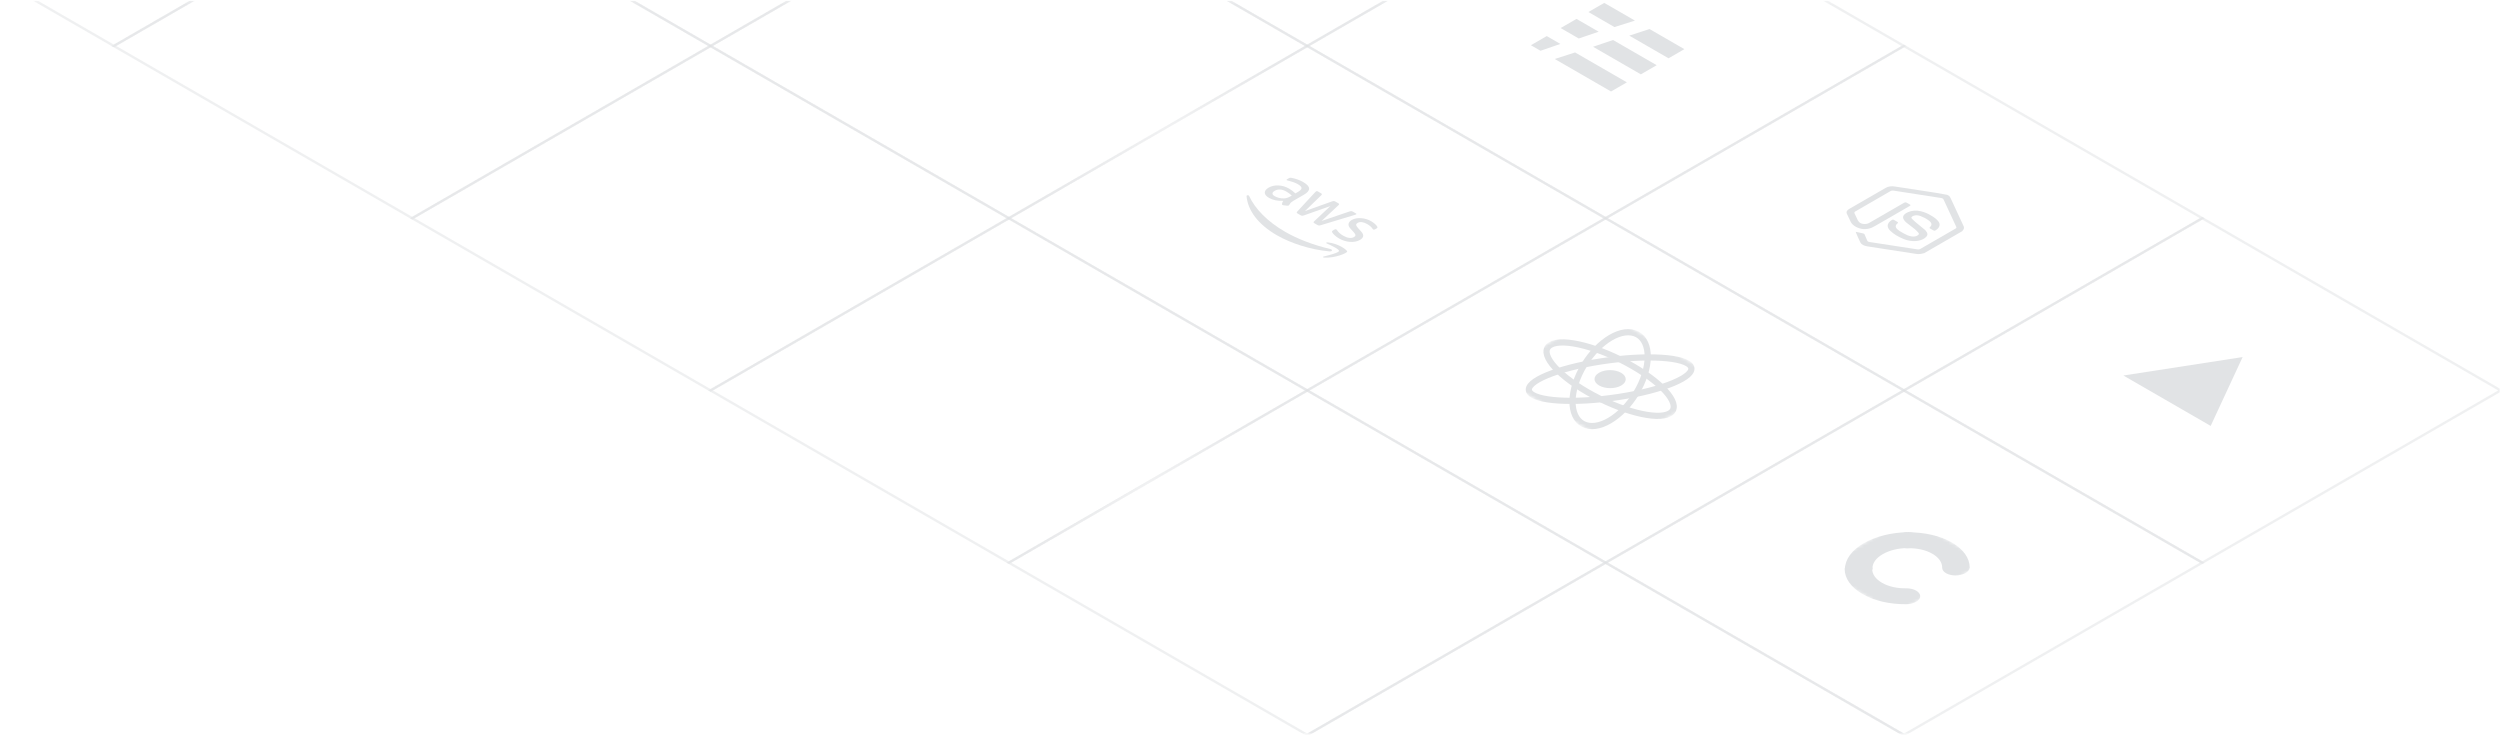 <svg width="800" height="236" viewBox="0 0 800 236" fill="none" xmlns="http://www.w3.org/2000/svg">
<g clip-path="url(#clip0_7538_1165)">
<mask id="mask0_7538_1165" style="mask-type:luminance" maskUnits="userSpaceOnUse" x="0" y="0" width="800" height="236">
<path d="M800 0.18H0V235.204H800V0.18Z" fill="white"/>
</mask>
<g mask="url(#mask0_7538_1165)">
<mask id="mask1_7538_1165" style="mask-type:luminance" maskUnits="userSpaceOnUse" x="-173" y="-248" width="1165" height="484">
<path d="M986.794 -247.093H-167.655C-170.192 -247.093 -172.249 -245.037 -172.249 -242.5V230.61C-172.249 233.147 -170.192 235.204 -167.655 235.204H986.794C989.331 235.204 991.388 233.147 991.388 230.61V-242.5C991.388 -245.037 989.331 -247.093 986.794 -247.093Z" fill="white"/>
</mask>
<g mask="url(#mask1_7538_1165)">
<path opacity="0.5" d="M513.785 -40.406L418.313 -95.522L322.841 -40.406L418.313 14.71L513.785 -40.406Z" stroke="#E1E3E5" stroke-width="0.766"/>
<path opacity="0.5" d="M609.257 14.711L513.784 -40.405L418.312 14.711L513.784 69.827L609.257 14.711Z" stroke="#E1E3E5" stroke-width="0.766"/>
<path opacity="0.5" d="M704.729 69.827L609.257 14.711L513.785 69.827L609.257 124.943L704.729 69.827Z" stroke="#E1E3E5" stroke-width="0.766"/>
<path opacity="0.5" d="M800.201 124.943L704.729 69.827L609.257 124.943L704.729 180.059L800.201 124.943Z" stroke="#E1E3E5" stroke-width="0.766"/>
<path opacity="0.5" d="M322.84 -40.406L227.368 -95.522L131.896 -40.406L227.368 14.71L322.84 -40.406Z" stroke="#E1E3E5" stroke-width="0.766"/>
<path opacity="0.5" d="M418.312 14.71L322.84 -40.406L227.368 14.71L322.84 69.826L418.312 14.71Z" stroke="#E1E3E5" stroke-width="0.766"/>
<path opacity="0.5" d="M513.785 69.827L418.313 14.711L322.841 69.827L418.313 124.943L513.785 69.827Z" stroke="#E1E3E5" stroke-width="0.766"/>
<path opacity="0.5" d="M609.257 124.943L513.784 69.827L418.312 124.943L513.784 180.059L609.257 124.943Z" stroke="#E1E3E5" stroke-width="0.766"/>
<path opacity="0.5" d="M704.729 180.059L609.257 124.943L513.785 180.059L609.257 235.175L704.729 180.059Z" stroke="#E1E3E5" stroke-width="0.766"/>
<path opacity="0.5" d="M131.896 -40.406L36.424 -95.522L-59.048 -40.406L36.424 14.71L131.896 -40.406Z" stroke="#E1E3E5" stroke-width="0.766"/>
<path opacity="0.5" d="M227.369 14.71L131.897 -40.406L36.425 14.71L131.897 69.826L227.369 14.71Z" stroke="#E1E3E5" stroke-width="0.766"/>
<path opacity="0.5" d="M322.84 69.826L227.368 14.71L131.896 69.826L227.368 124.942L322.84 69.826Z" stroke="#E1E3E5" stroke-width="0.766"/>
<path opacity="0.5" d="M418.312 124.943L322.84 69.827L227.368 124.943L322.84 180.059L418.312 124.943Z" stroke="#E1E3E5" stroke-width="0.766"/>
<path opacity="0.5" d="M513.785 180.059L418.313 124.943L322.841 180.059L418.313 235.175L513.785 180.059Z" stroke="#E1E3E5" stroke-width="0.766"/>
<path opacity="0.5" d="M609.257 235.175L513.784 180.059L418.312 235.175L513.784 290.291L609.257 235.175Z" stroke="#E1E3E5" stroke-width="0.766"/>
<g filter="url(#filter0_f_7538_1165)">
<path d="M335.311 62.955L407.656 20.85" stroke="url(#paint0_linear_7538_1165)" stroke-opacity="0.4" stroke-width="1.531"/>
</g>
<g filter="url(#filter1_f_7538_1165)">
<path d="M329.187 177.022L401.531 134.917" stroke="url(#paint1_linear_7538_1165)" stroke-opacity="0.4" stroke-width="1.531"/>
</g>
<path d="M516.619 8.66L523.18 6.593L513.357 0.922L508.286 3.849L516.619 8.66ZM533.93 18.654L539.001 15.727L527.852 9.291L521.366 11.4L533.93 18.654ZM505.202 12.32L511.578 10.147L504.477 6.048L499.407 8.975L505.202 12.32ZM525.069 23.791L530.14 20.863L516.178 12.802L509.782 14.965L525.069 23.791ZM492.958 16.245L499.316 14.061L494.957 11.544L489.886 14.472L492.958 16.245ZM515.531 29.276L520.601 26.349L504.026 16.78L497.52 18.879L515.531 29.276Z" fill="#E1E3E5"/>
<path d="M615.745 81.013C615.622 81.026 615.502 81.049 615.389 81.081C614.705 81.303 613.895 81.361 613.136 81.241C607.947 80.439 602.758 79.637 597.565 78.837C597.036 78.765 596.55 78.613 596.156 78.397C595.762 78.181 595.476 77.908 595.325 77.606C594.794 76.554 594.366 75.486 593.901 74.421C593.878 74.347 593.867 74.272 593.868 74.197L594.364 74.29C594.904 74.409 595.443 74.553 595.998 74.643C596.166 74.661 596.32 74.708 596.441 74.777C596.561 74.847 596.642 74.936 596.674 75.033C596.939 75.683 597.247 76.334 597.513 76.991C597.547 77.107 597.644 77.214 597.788 77.297C597.931 77.38 598.117 77.435 598.317 77.455C603.391 78.225 608.455 79.003 613.51 79.791C613.693 79.828 613.889 79.832 614.075 79.802C614.261 79.773 614.428 79.712 614.551 79.626C618.271 77.479 621.99 75.332 625.71 73.184C625.864 73.109 625.974 73.007 626.023 72.894C626.072 72.781 626.059 72.661 625.984 72.552C624.626 69.655 623.28 66.755 621.944 63.853C621.906 63.727 621.801 63.611 621.645 63.521C621.488 63.431 621.288 63.37 621.07 63.348C616.061 62.579 611.061 61.803 606.071 61.019C605.861 60.975 605.633 60.97 605.417 61.004C605.202 61.038 605.011 61.109 604.869 61.208C601.153 63.358 597.463 65.49 593.801 67.604C593.626 67.685 593.5 67.795 593.439 67.919C593.379 68.044 593.387 68.176 593.463 68.298C593.82 69.002 594.113 69.718 594.464 70.424C594.577 70.651 594.737 70.868 594.94 71.072C595.088 71.234 595.302 71.374 595.562 71.479C595.822 71.584 596.123 71.651 596.437 71.676C596.752 71.701 597.072 71.681 597.37 71.62C597.669 71.559 597.938 71.457 598.154 71.323C601.752 69.246 605.35 67.169 608.926 65.105C609.755 64.626 609.755 64.626 610.586 65.106C611.617 65.701 611.628 65.614 610.578 66.221C607.087 68.235 603.596 70.251 600.103 72.268C599.756 72.484 599.378 72.681 598.971 72.859C597.252 73.552 595.549 73.457 593.919 72.603C593.084 72.147 592.488 71.565 592.195 70.924C591.766 70.088 591.367 69.246 590.999 68.399C590.866 68.127 590.865 67.84 590.997 67.568C591.129 67.296 591.388 67.051 591.745 66.859L603.465 60.093C603.835 59.873 604.306 59.719 604.824 59.648C605.341 59.576 605.882 59.591 606.386 59.69L615.809 61.132C616.979 61.31 618.149 61.475 619.309 61.672C620.469 61.869 621.85 62.119 623.117 62.347L623.759 62.718C623.9 62.936 624.083 63.154 624.181 63.372C624.436 63.848 624.625 64.306 624.836 64.776L628.312 72.28C628.459 72.528 628.509 72.791 628.461 73.051C628.413 73.311 628.268 73.562 628.035 73.786C627.981 73.817 628.003 73.88 627.992 73.93L615.745 81.013Z" fill="#E1E3E5"/>
<path d="M617.936 68.975C618.888 69.485 619.665 70.094 620.226 70.77C620.61 71.228 620.751 71.741 620.63 72.245C620.509 72.748 620.132 73.219 619.547 73.599C619.11 73.906 619.008 73.909 618.522 73.629C618.247 73.47 617.983 73.317 617.696 73.152C617.634 73.128 617.581 73.097 617.54 73.06C617.5 73.023 617.472 72.983 617.459 72.94C617.447 72.897 617.449 72.853 617.467 72.811C617.484 72.769 617.516 72.729 617.561 72.695C618.401 71.936 618.205 71.245 617.001 70.413C616.315 69.914 615.493 69.483 614.567 69.138C613.838 68.885 613.083 68.748 612.291 69.068C611.672 69.332 611.467 69.618 611.824 70.005C612.31 70.502 612.84 70.984 613.412 71.45C614.249 72.157 615.119 72.852 615.977 73.553C616.07 73.636 616.154 73.724 616.226 73.814C616.815 74.521 617.069 75.234 616.23 75.937C615.806 76.346 615.188 76.677 614.449 76.89C613.711 77.104 612.882 77.191 612.059 77.142C610.947 77.062 609.891 76.811 609.006 76.412C607.362 75.741 605.977 74.882 604.935 73.888C604.406 73.405 604.101 72.851 604.048 72.281C604.055 71.577 604.535 70.902 605.387 70.399C605.422 70.367 605.471 70.34 605.526 70.32C605.583 70.3 605.647 70.289 605.713 70.286C605.779 70.283 605.845 70.289 605.906 70.303C605.967 70.317 606.023 70.34 606.066 70.368C606.488 70.583 606.886 70.814 607.259 71.057C607.314 71.104 607.348 71.158 607.357 71.215C607.367 71.271 607.352 71.328 607.314 71.38C606.022 72.363 606.762 73.195 607.928 73.961C608.686 74.437 609.507 74.878 610.384 75.28C610.796 75.461 611.267 75.592 611.77 75.663C612.131 75.722 612.514 75.715 612.867 75.642C613.22 75.569 613.524 75.435 613.738 75.257C613.894 75.16 613.995 75.039 614.029 74.908C614.062 74.778 614.026 74.644 613.925 74.525C613.585 74.112 613.193 73.713 612.753 73.333C611.856 72.604 610.89 71.915 610.02 71.208C609.707 70.939 609.451 70.65 609.258 70.345C608.609 69.349 609.136 68.546 610.542 67.903C611.108 67.639 611.789 67.47 612.511 67.415C613.232 67.36 613.967 67.421 614.633 67.591C615.9 67.903 617.029 68.376 617.936 68.975Z" fill="#E1E3E5"/>
<path d="M413.801 64.33C413.411 64.556 413.136 64.763 412.978 64.94C412.831 65.122 412.683 65.329 412.556 65.573C412.524 65.652 412.461 65.713 412.387 65.756C412.282 65.817 412.113 65.841 411.87 65.823L410.762 65.695C410.604 65.677 410.477 65.64 410.392 65.591C410.287 65.531 410.235 65.439 410.224 65.323C410.235 65.147 410.277 64.976 410.34 64.818C410.414 64.653 410.509 64.477 410.635 64.269C408.841 64.355 407.322 64.038 406.076 63.319C405.19 62.807 404.736 62.253 404.726 61.662C404.715 61.071 405.127 60.529 405.971 60.041C406.868 59.524 407.913 59.286 409.105 59.341C410.297 59.396 411.427 59.731 412.514 60.358C412.873 60.565 413.21 60.797 413.548 61.053C413.886 61.309 414.203 61.589 414.529 61.887L415.3 61.443C416.102 60.98 416.492 60.559 416.492 60.182C416.482 59.798 416.07 59.377 415.257 58.908C414.888 58.695 414.466 58.5 413.981 58.33C413.495 58.159 412.999 58.007 412.482 57.879C412.24 57.824 412.07 57.775 411.976 57.745C411.881 57.714 411.817 57.69 411.775 57.666C411.627 57.58 411.659 57.477 411.881 57.349L412.397 57.05C412.567 56.953 412.714 56.892 412.841 56.88C412.968 56.867 413.136 56.88 413.358 56.922C413.917 57.026 414.519 57.19 415.163 57.416C415.817 57.635 416.429 57.915 417.009 58.25C418.265 58.975 418.898 59.67 418.919 60.34C418.93 61.004 418.36 61.674 417.199 62.344L413.78 64.318L413.801 64.33ZM407.913 62.783C408.261 62.984 408.683 63.155 409.19 63.301C409.697 63.447 410.266 63.508 410.868 63.49C411.237 63.471 411.585 63.416 411.902 63.307C412.218 63.197 412.567 63.045 412.926 62.838L413.369 62.582C413.136 62.363 412.873 62.137 412.577 61.918C412.282 61.699 411.976 61.498 411.649 61.309C410.941 60.901 410.287 60.681 409.654 60.645C409.021 60.608 408.451 60.742 407.923 61.047C407.427 61.333 407.185 61.619 407.195 61.918C407.185 62.216 407.427 62.503 407.913 62.783ZM415.247 68.333C415.057 68.223 414.962 68.132 414.951 68.041C414.931 67.955 415.004 67.827 415.141 67.675L420.819 61.534C420.967 61.376 421.073 61.278 421.146 61.236C421.315 61.138 421.494 61.132 421.663 61.229L422.697 61.827C422.898 61.942 423.003 62.04 423.003 62.125C423.025 62.21 422.94 62.332 422.803 62.484L417.59 67.541L426.222 64.458C426.486 64.367 426.686 64.324 426.834 64.337C426.982 64.349 427.172 64.41 427.362 64.519L428.206 65.007C428.407 65.122 428.512 65.22 428.523 65.311C428.544 65.397 428.47 65.525 428.312 65.665L422.908 70.709L431.805 67.681C432.079 67.596 432.29 67.559 432.427 67.565C432.575 67.578 432.754 67.632 432.944 67.742L433.925 68.309C434.095 68.406 434.105 68.51 433.925 68.613C433.873 68.644 433.81 68.668 433.736 68.698C433.662 68.729 433.556 68.766 433.398 68.808L422.697 72.049C422.423 72.135 422.212 72.171 422.064 72.159C421.916 72.147 421.737 72.092 421.558 71.988L420.65 71.464C420.449 71.349 420.344 71.251 420.334 71.16C420.323 71.068 420.386 70.947 420.555 70.8L425.726 65.927L417.305 68.912C417.041 69.003 416.841 69.046 416.682 69.04C416.524 69.034 416.345 68.967 416.155 68.857L415.247 68.333ZM428.523 76.326C427.974 76.009 427.489 75.656 427.087 75.278C426.686 74.9 426.412 74.584 426.296 74.334C426.222 74.181 426.212 74.054 426.265 73.974C426.317 73.895 426.402 73.822 426.497 73.767L427.035 73.457C427.256 73.329 427.447 73.316 427.604 73.408C427.668 73.444 427.721 73.487 427.763 73.536C427.805 73.584 427.858 73.664 427.921 73.749C428.122 74.047 428.385 74.346 428.713 74.632C429.05 74.925 429.419 75.187 429.842 75.43C430.506 75.814 431.14 76.046 431.731 76.119C432.322 76.192 432.849 76.107 433.282 75.857C433.577 75.686 433.725 75.491 433.736 75.266C433.746 75.04 433.567 74.73 433.219 74.334L432.163 73.176C431.636 72.591 431.424 72.055 431.551 71.58C431.667 71.111 432.005 70.709 432.554 70.392C432.997 70.136 433.482 69.966 434.01 69.88C434.538 69.795 435.087 69.771 435.635 69.82C436.194 69.862 436.733 69.966 437.282 70.136C437.83 70.307 438.327 70.532 438.79 70.8C439.022 70.934 439.255 71.081 439.456 71.233C439.666 71.391 439.846 71.544 440.025 71.696C440.184 71.848 440.332 71.994 440.458 72.141C440.585 72.287 440.669 72.409 440.711 72.506C440.775 72.64 440.795 72.75 440.764 72.841C440.743 72.927 440.658 73.012 440.511 73.097L440.015 73.383C439.793 73.511 439.593 73.53 439.434 73.438C439.35 73.389 439.255 73.286 439.16 73.134C438.833 72.628 438.294 72.159 437.546 71.726C436.944 71.379 436.374 71.16 435.846 71.087C435.319 71.014 434.844 71.093 434.411 71.343C434.115 71.513 433.967 71.72 433.978 71.958C433.989 72.195 434.179 72.537 434.559 72.963L435.583 74.102C436.1 74.681 436.311 75.193 436.205 75.631C436.1 76.07 435.762 76.448 435.213 76.765C434.759 77.026 434.253 77.209 433.715 77.313C433.166 77.411 432.596 77.447 432.015 77.405C431.424 77.368 430.844 77.252 430.253 77.069C429.631 76.88 429.061 76.637 428.523 76.326Z" fill="#E1E3E5"/>
<path fill-rule="evenodd" clip-rule="evenodd" d="M425.386 80.439C419.349 79.915 412.944 77.789 408.606 75.285C402.528 71.776 399.299 67.316 398.898 62.771C398.866 62.412 399.563 62.351 399.721 62.711C401.599 66.792 405.546 70.886 411.255 74.182C415.107 76.406 420.141 78.386 425.681 79.684C426.526 79.866 426.378 80.524 425.386 80.439Z" fill="#E1E3E5"/>
<path fill-rule="evenodd" clip-rule="evenodd" d="M428.478 80.322C428.605 79.737 425.819 78.47 424.553 77.898C424.172 77.727 424.415 77.525 424.943 77.575C428.32 77.915 431.179 80.03 431.095 80.516C431 81.01 427.254 82.613 423.835 82.442C423.307 82.417 423.159 82.186 423.603 82.077C425.069 81.717 428.362 80.901 428.478 80.322Z" fill="#E1E3E5"/>
<mask id="mask2_7538_1165" style="mask-type:luminance" maskUnits="userSpaceOnUse" x="477" y="99" width="76" height="44">
<path d="M552.699 122.666L512.919 99.701L477.78 119.987L517.56 142.952L552.699 122.666Z" fill="white"/>
</mask>
<g mask="url(#mask2_7538_1165)">
<path d="M511.72 123.358C513.678 124.488 516.841 124.494 518.785 123.372C520.73 122.25 520.718 120.423 518.76 119.293C516.801 118.163 513.638 118.156 511.694 119.279C509.75 120.401 509.761 122.227 511.72 123.358Z" fill="#E1E3E5"/>
<path d="M508.031 125.49C518.539 131.556 530.285 134.609 534.268 132.309C538.252 130.01 532.962 123.228 522.455 117.163C511.948 111.097 500.201 108.044 496.217 110.343C492.234 112.642 497.523 119.423 508.031 125.49Z" stroke="#E1E3E5" stroke-width="1.981"/>
<path d="M505.345 119.776C501.565 128.024 502.931 135.405 508.397 136.261C513.863 137.117 521.359 131.124 525.139 122.876C528.92 114.627 527.554 107.247 522.088 106.391C516.622 105.535 509.126 111.528 505.345 119.776Z" stroke="#E1E3E5" stroke-width="1.981"/>
<path d="M512.553 115.613C498.265 117.795 487.884 122.123 489.367 125.278C490.85 128.434 503.635 129.222 517.923 127.04C532.211 124.857 542.591 120.53 541.109 117.375C539.626 114.219 526.841 113.43 512.553 115.613Z" stroke="#E1E3E5" stroke-width="1.981"/>
</g>
<mask id="mask3_7538_1165" style="mask-type:luminance" maskUnits="userSpaceOnUse" x="582" y="165" width="54" height="32">
<path d="M635.329 179.779L610.708 165.566L582.096 182.084L606.716 196.297L635.329 179.779Z" fill="white"/>
</mask>
<g mask="url(#mask3_7538_1165)">
<path d="M599.192 181.94C599.165 181.092 599.444 180.244 600.009 179.452C600.575 178.659 601.416 177.937 602.48 177.333C603.522 176.726 604.756 176.242 606.111 175.908C607.466 175.573 608.914 175.396 610.373 175.386C611.522 175.359 612.621 175.074 613.435 174.593C614.25 174.111 614.715 173.47 614.732 172.807C614.748 172.143 614.315 171.51 613.525 171.041C612.735 170.573 611.649 170.307 610.501 170.3C605.242 170.389 600.188 171.653 596.403 173.825C594.526 174.909 593.028 176.191 591.995 177.597C590.961 179.002 590.413 180.503 590.381 182.014C590.367 182.349 590.469 182.68 590.68 182.989C590.892 183.296 591.208 183.576 591.613 183.809C592.017 184.042 592.5 184.226 593.034 184.347C593.568 184.469 594.141 184.528 594.722 184.52C595.875 184.483 596.975 184.197 597.804 183.719C598.632 183.241 599.128 182.606 599.192 181.94Z" fill="#E1E3E5"/>
<path d="M610.46 175.436C611.93 175.396 613.39 175.531 614.748 175.835C616.106 176.138 617.331 176.603 618.347 177.2C619.368 177.784 620.172 178.482 620.712 179.255C621.253 180.027 621.518 180.859 621.494 181.701C621.507 182.364 621.968 182.991 622.778 183.447C623.59 183.903 624.687 184.153 625.836 184.143C626.986 184.134 628.096 183.865 628.93 183.395C629.765 182.925 630.258 182.29 630.304 181.627C630.301 178.592 628.257 175.71 624.604 173.588C622.779 172.536 620.602 171.708 618.196 171.152C615.792 170.597 613.206 170.324 610.588 170.349C610.009 170.352 609.432 170.42 608.891 170.551C608.351 170.682 607.858 170.873 607.443 171.113C607.026 171.354 606.695 171.638 606.468 171.95C606.241 172.262 606.122 172.595 606.12 172.93C606.151 173.595 606.614 174.222 607.418 174.686C608.221 175.151 609.308 175.419 610.46 175.436Z" fill="#E1E3E5"/>
<path d="M610.135 188.259C608.665 188.298 607.205 188.163 605.847 187.859C604.49 187.555 603.265 187.09 602.249 186.493C601.229 185.909 600.425 185.211 599.885 184.439C599.345 183.666 599.079 182.835 599.104 181.993C599.091 181.33 598.63 180.703 597.819 180.247C597.007 179.791 595.91 179.541 594.761 179.55C593.612 179.56 592.501 179.828 591.667 180.298C590.833 180.769 590.34 181.403 590.294 182.067C590.296 185.102 592.338 187.985 595.992 190.106C597.817 191.159 599.995 191.987 602.4 192.543C604.805 193.098 607.391 193.371 610.009 193.345C610.589 193.343 611.166 193.275 611.706 193.144C612.246 193.013 612.739 192.821 613.154 192.582C613.571 192.341 613.902 192.056 614.13 191.745C614.356 191.433 614.475 191.1 614.478 190.765C614.447 190.1 613.984 189.473 613.179 189.008C612.374 188.543 611.288 188.276 610.135 188.259Z" fill="#E1E3E5"/>
<path d="M607.394 174.698C609.073 175.667 611.835 175.644 613.563 174.646C615.291 173.648 615.332 172.054 613.653 171.085C611.974 170.116 609.213 170.14 607.484 171.137C605.756 172.135 605.716 173.729 607.394 174.698Z" fill="#E1E3E5"/>
<path d="M591.657 183.784C593.336 184.753 596.097 184.729 597.826 183.732C599.554 182.734 599.594 181.14 597.915 180.171C596.237 179.201 593.475 179.225 591.747 180.223C590.019 181.22 589.978 182.815 591.657 183.784Z" fill="#E1E3E5"/>
</g>
<path d="M717.643 114.259L707.416 136.294L679.476 120.164L717.643 114.259Z" fill="#E1E3E5"/>
</g>
</g>
</g>
<defs>
<filter id="filter0_f_7538_1165" x="333.395" y="18.657" width="76.177" height="46.491" filterUnits="userSpaceOnUse" color-interpolation-filters="sRGB">
<feFlood flood-opacity="0" result="BackgroundImageFix"/>
<feBlend mode="normal" in="SourceGraphic" in2="BackgroundImageFix" result="shape"/>
<feGaussianBlur stdDeviation="0.766" result="effect1_foregroundBlur_7538_1165"/>
</filter>
<filter id="filter1_f_7538_1165" x="327.27" y="132.724" width="76.177" height="46.491" filterUnits="userSpaceOnUse" color-interpolation-filters="sRGB">
<feFlood flood-opacity="0" result="BackgroundImageFix"/>
<feBlend mode="normal" in="SourceGraphic" in2="BackgroundImageFix" result="shape"/>
<feGaussianBlur stdDeviation="0.766" result="effect1_foregroundBlur_7538_1165"/>
</filter>
<linearGradient id="paint0_linear_7538_1165" x1="371.483" y1="20.85" x2="371.483" y2="62.955" gradientUnits="userSpaceOnUse">
<stop stop-color="white" stop-opacity="0"/>
<stop offset="0.465" stop-color="white"/>
<stop offset="1" stop-color="white" stop-opacity="0"/>
</linearGradient>
<linearGradient id="paint1_linear_7538_1165" x1="365.359" y1="134.917" x2="365.359" y2="177.022" gradientUnits="userSpaceOnUse">
<stop stop-color="white" stop-opacity="0"/>
<stop offset="0.465" stop-color="white"/>
<stop offset="1" stop-color="white" stop-opacity="0"/>
</linearGradient>
<clipPath id="clip0_7538_1165">
<rect width="800" height="235.024" fill="white" transform="translate(0 0.18)"/>
</clipPath>
</defs>
</svg>
